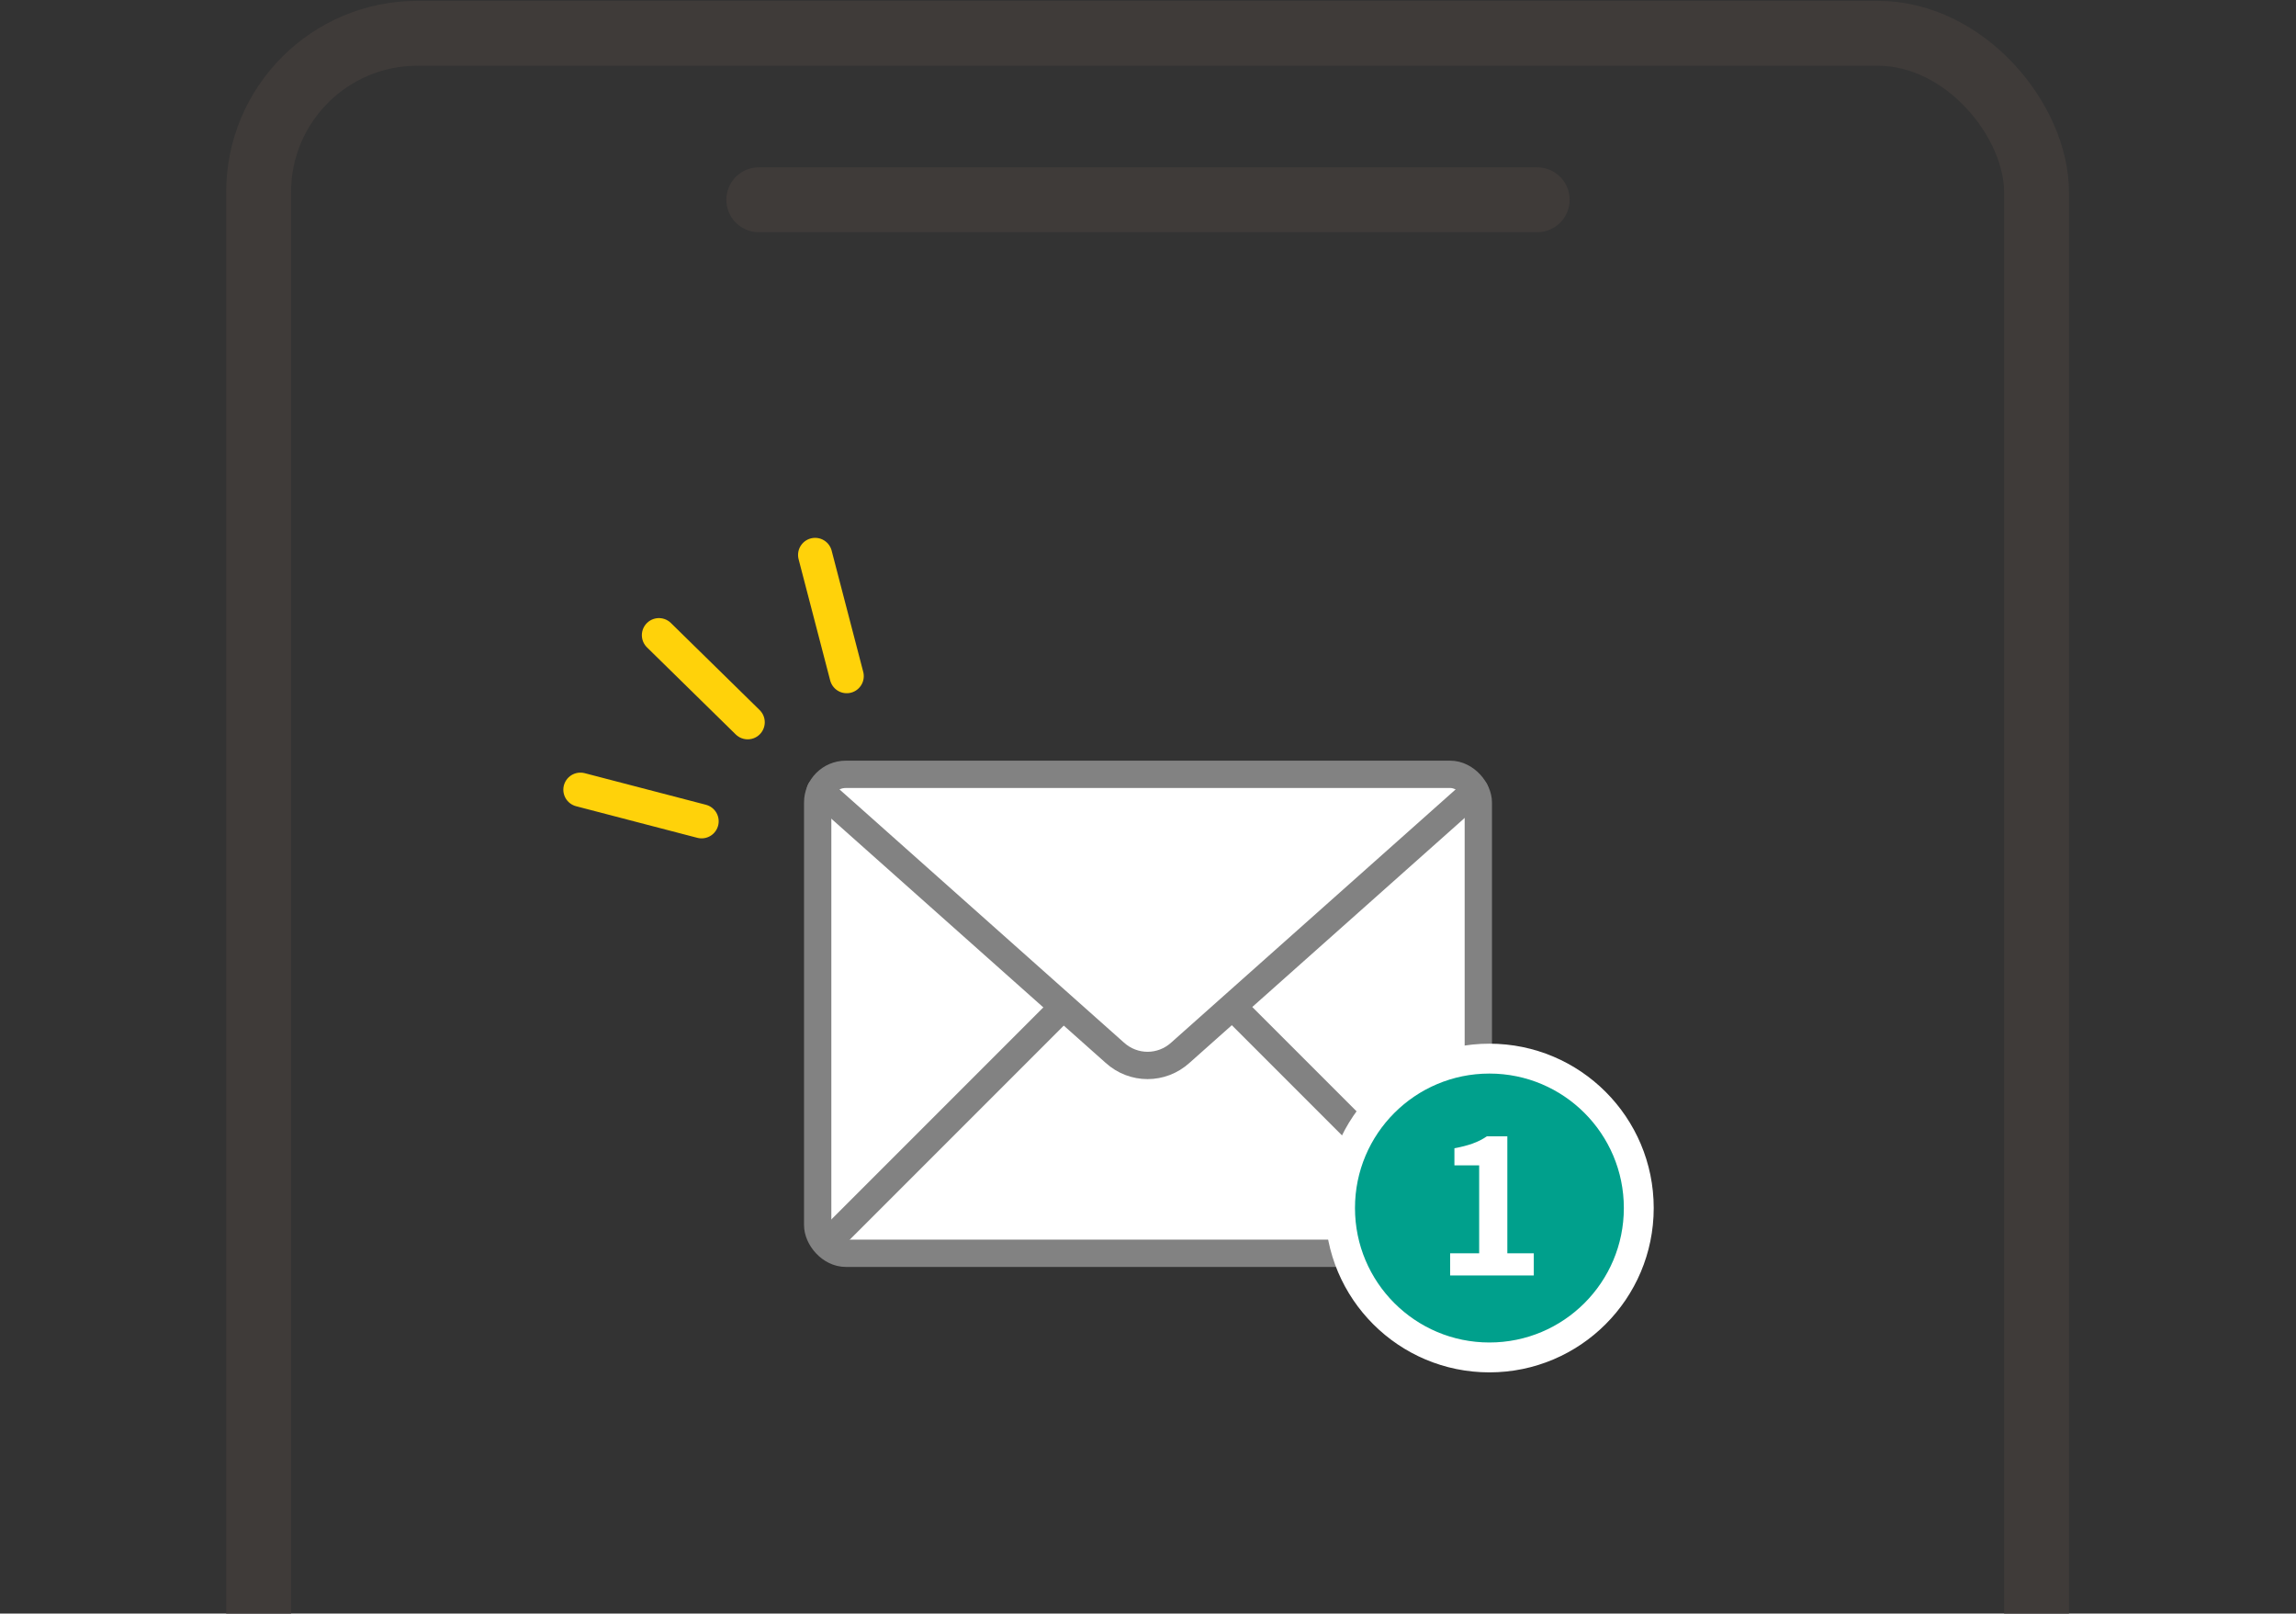<?xml version="1.0" encoding="UTF-8"?>
<svg id="b" xmlns="http://www.w3.org/2000/svg" xmlns:xlink="http://www.w3.org/1999/xlink" version="1.1" viewBox="0 0 269 189">
  <rect x="0" y="0" width="269" height="189" fill="#333333" stroke="none"/>
  <!-- Generator: Adobe Illustrator 29.8.1, SVG Export Plug-In . SVG Version: 2.1.1 Build 2)  -->
  <defs>
    <style>
      .st0, .st1, .st2, .st3 {
        fill: none;
      }

      .st1 {
        stroke: #ffd20a;
        stroke-width: 4px;
      }

      .st1, .st2, .st4, .st5, .st3 {
        stroke-linecap: round;
        stroke-linejoin: round;
      }

      .st2, .st5 {
        stroke: #828282;
        stroke-width: 3.2px;
      }

      .st6 {
        clip-path: url(#clippath-1);
      }

      .st4 {
        fill: #00a08c;
        stroke: #fff;
        stroke-width: 3.5px;
      }

      .st7, .st5 {
        fill: #fff;
      }

      .st8 {
        clip-path: url(#clippath);
      }

      .st3 {
        stroke: #3f3b39;
        stroke-width: 7.6px;
      }
    </style>
    <clipPath id="clippath">
      <rect class="st0" width="269" height="189"/>
    </clipPath>
    <clipPath id="clippath-1">
      <rect class="st0" x="-14" y="-11" width="297" height="200"/>
    </clipPath>
  </defs>
  <g id="c">
    <g class="st8">
      <g>
        <g class="st6">
          <g>
            <rect class="st3" x="30.3" y="3.9" width="208.3" height="344.9" rx="18.6" ry="18.6"/>
            <line class="st3" x1="88.9" y1="23.4" x2="180.1" y2="23.4"/>
          </g>
        </g>
        <rect class="st5" x="95.8" y="90.7" width="77.4" height="56.1" rx="3.3" ry="3.3"/>
        <path class="st5" d="M96.1,92.6l34.5,30.7c2.2,2,5.5,2,7.7,0l34.5-30.7"/>
        <line class="st2" x1="97.1" y1="145.4" x2="124.5" y2="118"/>
        <line class="st2" x1="144.5" y1="118" x2="171.9" y2="145.4"/>
        <circle class="st4" cx="174.5" cy="141.5" r="17.5"/>
        <path class="st7" d="M169.8,146.8h3.5v-10.3h-2.9v-2c1.6-.3,2.8-.7,3.8-1.4h2.4v13.7h3.1v2.6h-9.8v-2.6Z"/>
        <line class="st1" x1="99.2" y1="79.2" x2="95.5" y2="65"/>
        <line class="st1" x1="82.2" y1="96.2" x2="68" y2="92.5"/>
        <line class="st1" x1="87.6" y1="84.6" x2="77.2" y2="74.4"/>
      </g>
    </g>
  </g>
</svg>